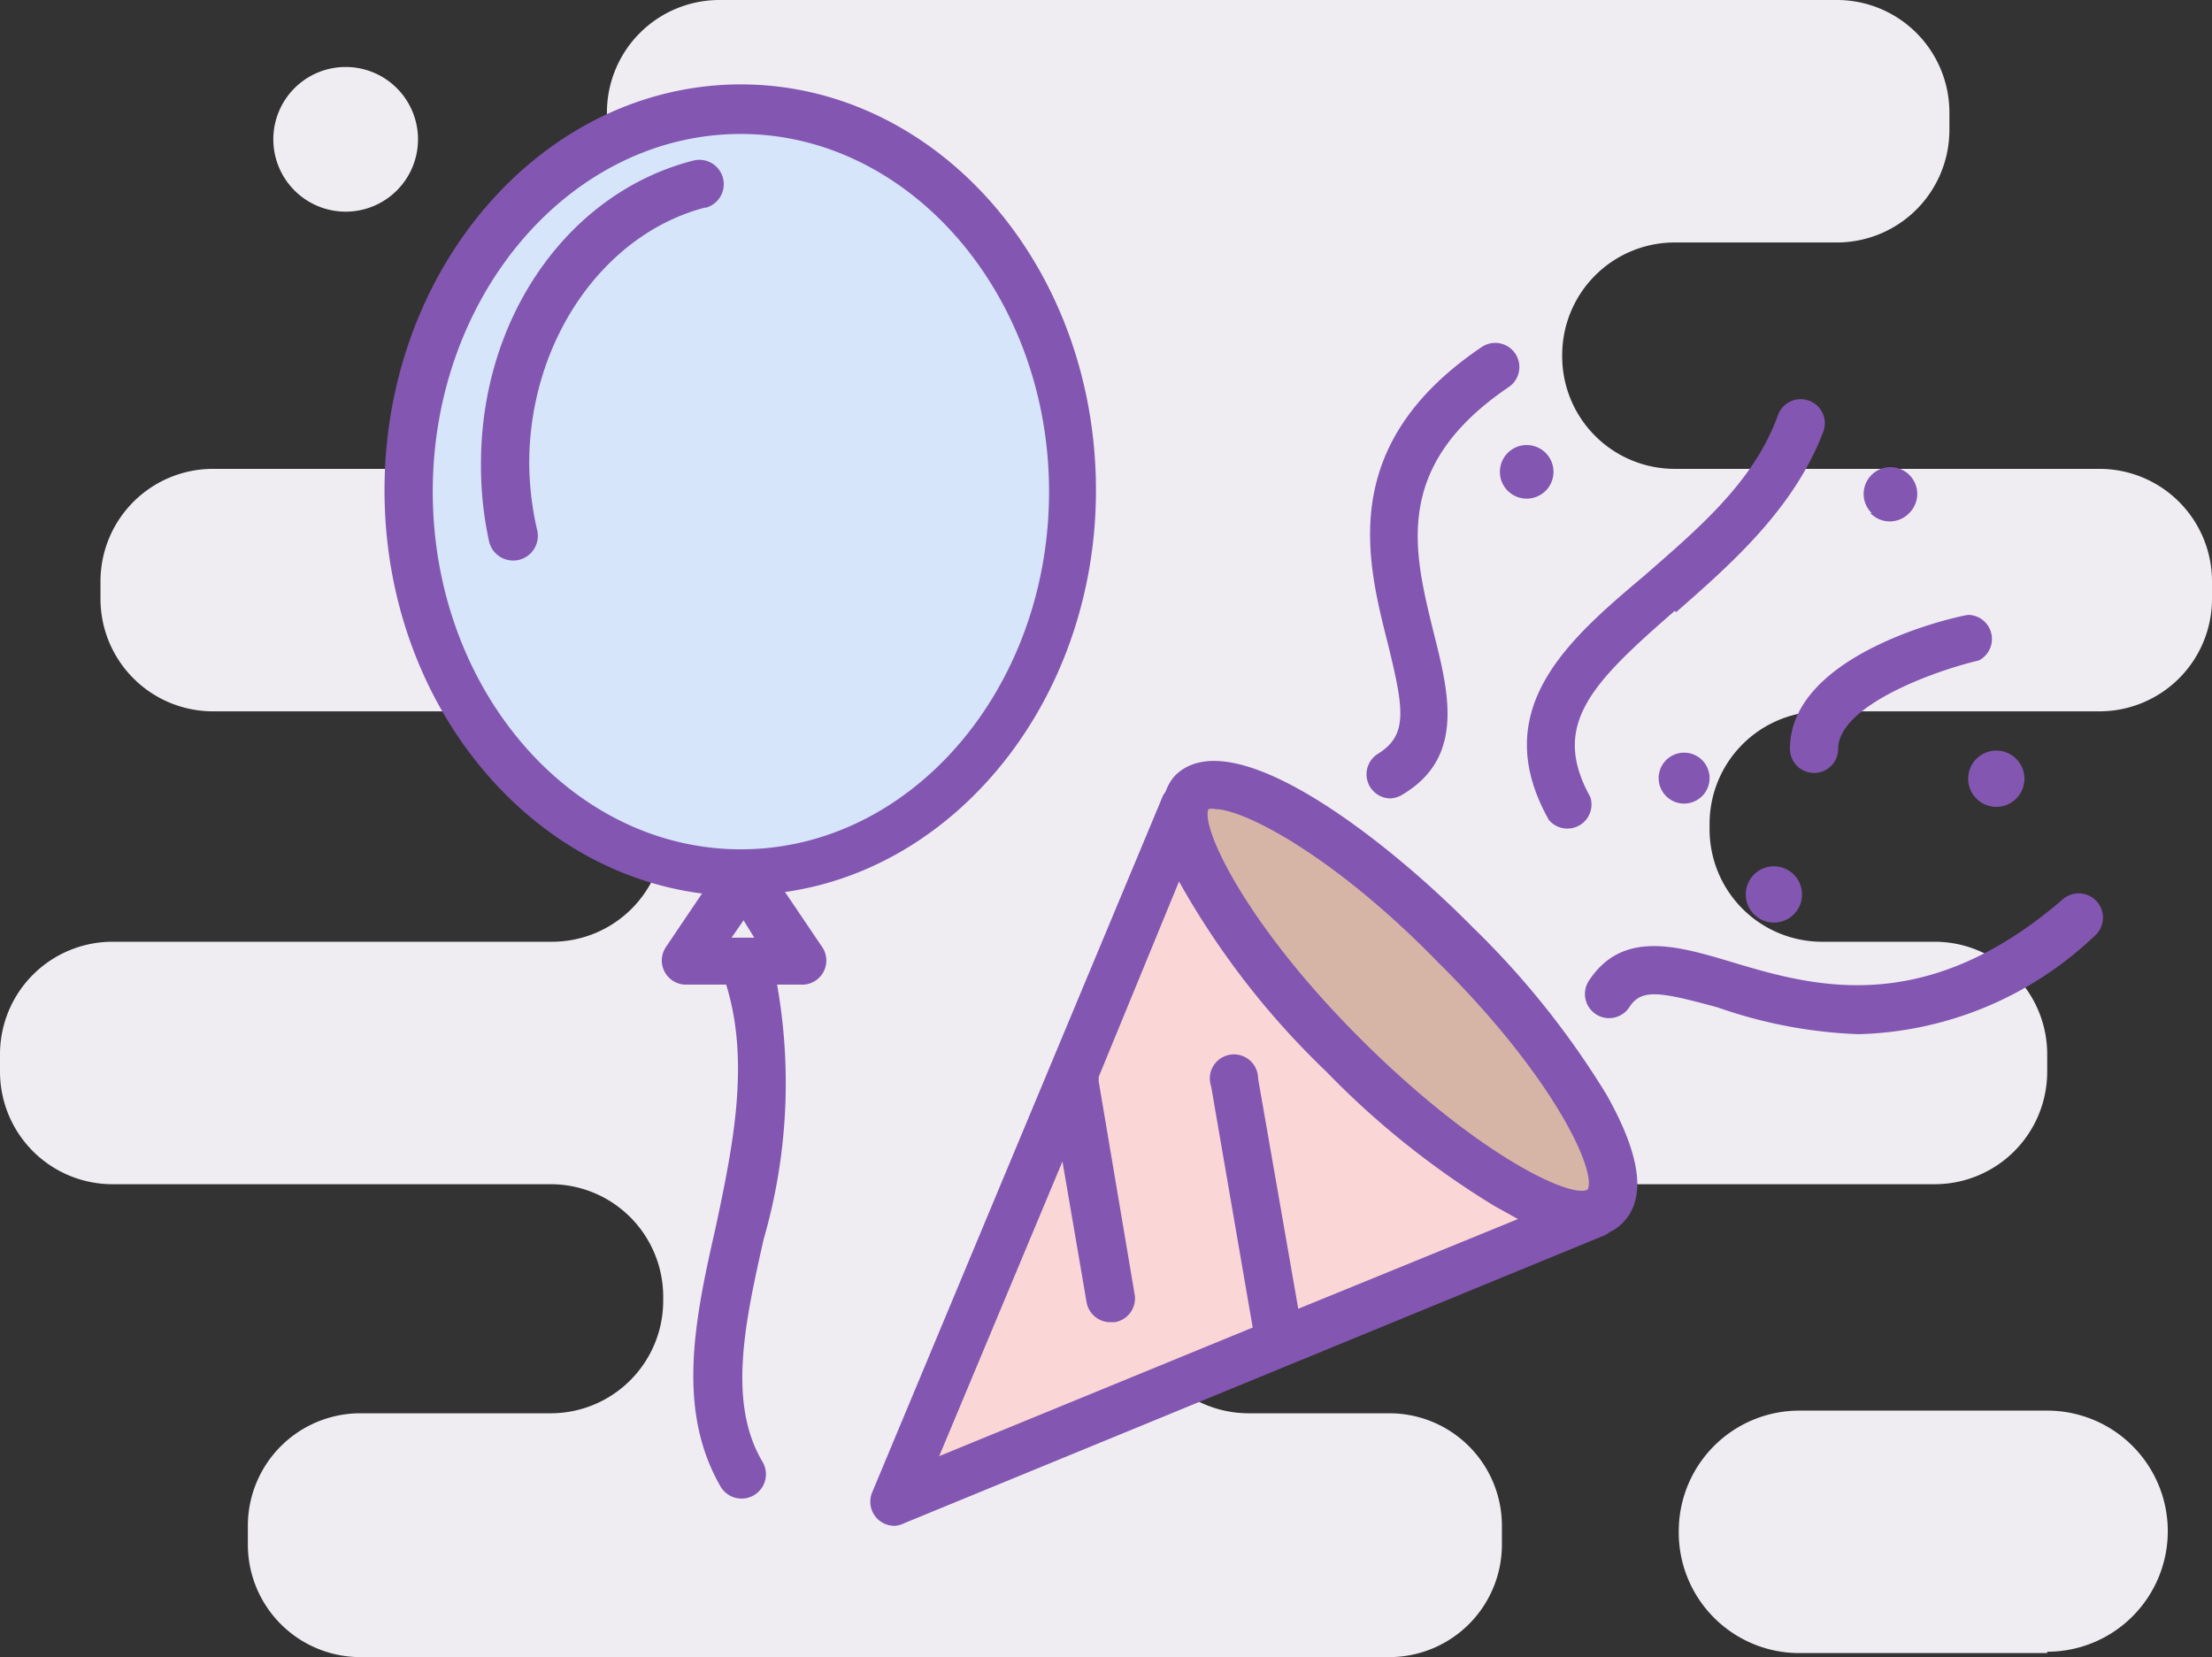 <svg xmlns="http://www.w3.org/2000/svg" width="165.1" height="123.7"><rect width="100%" height="100%" fill="#333333" stroke="none"/><path data-name="Shape 16 copy 2" d="M152.8 123.4h-18.4a9 9 0 0 1-9.1-9.1 9 9 0 0 1 9-9h18.5a9 9 0 0 1 9 9 9 9 0 0 1-9 9zM145.5 9.7V8.4A8.4 8.4 0 0 0 137 0H53.7a8.4 8.4 0 0 0-8.4 8.4v1.3a8.4 8.4 0 0 0 8.4 8.4H71a8.4 8.4 0 0 1 8.4 8.4A8.4 8.4 0 0 1 71 35H16a8.4 8.4 0 0 0-8.5 8.4v1.3a8.4 8.4 0 0 0 8.4 8.4h25.3a8.4 8.4 0 0 1 8.4 8.4v.3a8.4 8.4 0 0 1-8.4 8.5H8.4A8.4 8.4 0 0 0 0 78.7V80a8.4 8.4 0 0 0 8.4 8.4h32.7a8.4 8.4 0 0 1 8.4 8.4v.3a8.4 8.4 0 0 1-8.4 8.4H27a8.4 8.4 0 0 0-8.5 8.5v1.3a8.4 8.4 0 0 0 8.5 8.4h76.7a8.4 8.4 0 0 0 8.4-8.4V114a8.4 8.4 0 0 0-8.4-8.5H93.2a8.4 8.4 0 0 1-8.4-8.4v-.3a8.4 8.4 0 0 1 8.4-8.4h51.2a8.4 8.4 0 0 0 8.4-8.4v-1.3a8.4 8.4 0 0 0-8.4-8.4H136a8.4 8.4 0 0 1-8.4-8.5v-.3a8.4 8.4 0 0 1 8.4-8.4h20.7a8.4 8.4 0 0 0 8.4-8.4v-1.3a8.4 8.4 0 0 0-8.4-8.4H125a8.4 8.4 0 0 1-8.4-8.5 8.4 8.4 0 0 1 8.4-8.4h12a8.4 8.4 0 0 0 8.5-8.4zM25.8 5a5.4 5.4 0 1 1-5.4 5.4A5.4 5.4 0 0 1 25.8 5z" fill-rule="evenodd" fill="#efecf2"/><path d="M56.6 7.9c-15.5-2.5-24.2 10.5-26 31.5-1.8 21.3 22 26.1 24.5 25.5 0 0 26-6 25.5-25.5s-8.5-29-24-31.5z" fill="#d6e5fa" fill-rule="evenodd"/><path d="M88.6 59.9c3.5 13 10.5 20.5 30 31.5-5 2.5-50.5 18.5-50.5 18.5s17-40.5 20.5-50z" fill="#fad6d6" fill-rule="evenodd"/><path d="M108.4 69.7c8.6 8.6 13.5 17.6 11 20.1s-11.6-2.4-20.1-11-13.5-17.6-11-20.1 11.5 2.4 20 11z" fill="#d6b5a6" fill-rule="evenodd"/><path d="M156.3 69.9a26.5 26.5 0 0 1-17.6 7.3 35.6 35.6 0 0 1-10.5-2c-4.4-1.2-5.7-1.4-6.6 0a1.8 1.8 0 0 1-3-2c2.5-3.8 6.6-2.6 10.6-1.4 6 1.8 14.4 4.3 24.8-4.7a1.8 1.8 0 0 1 2.3 2.8zm-8.8-10.3a2.1 2.1 0 1 1 3 0 2.1 2.1 0 0 1-3 0zm.2-10.3c-3.4.8-10.5 3.4-10.5 6.6a1.8 1.8 0 0 1-3.6 0c0-7 12-9.8 13.3-10a1.8 1.8 0 0 1 .8 3.4zm-8-11a2 2 0 1 1 2.8 0 2 2 0 0 1-2.9 0zm-5.8 27a2.1 2.1 0 1 1-3 0 2.1 2.1 0 0 1 3 0zm-6.9-8.6a1.9 1.9 0 1 1-2.6 0 1.9 1.9 0 0 1 2.6 0zm-2-11.1c-6.2 5.4-9.3 8.5-6.3 13.9a1.8 1.8 0 0 1-3.1 1.7C111 53 117 47.8 122.7 43c4-3.5 8.2-7 10-12a1.8 1.8 0 1 1 3.4 1.2c-2.2 5.8-6.9 9.9-11 13.5zm-12.5-9a2 2 0 1 1 2.9 0 2 2 0 0 1-2.9 0zM107 47.2c1.1 4.4 2.4 9.3-2.3 12.1a1.9 1.9 0 0 1-.9.3 1.8 1.8 0 0 1-1-3.3c2.3-1.4 2-3.3.8-8.2-1.6-6.3-3.8-14.9 7-22.2a1.8 1.8 0 1 1 2 3c-8.7 5.9-7.1 12.2-5.6 18.3zm2.9 22a63.6 63.6 0 0 1 10 12.5c2.6 4.6 3 7.8 1.2 9.6a3.5 3.5 0 0 1-1 .7 1.2 1.2 0 0 1-.3.2l-52.3 21.5a1.8 1.8 0 0 1-.7.2 1.8 1.8 0 0 1-1.7-2.5l21.7-52a2 2 0 0 1 .2-.3 3.5 3.5 0 0 1 .7-1.2c4.3-4.3 16 5 22.2 11.3zm-21.9-3.4l-6 14.6a1.7 1.7 0 0 1 0 .3l2.7 16a1.8 1.8 0 0 1-1.5 2h-.3a1.8 1.8 0 0 1-1.8-1.5l-1.8-10.5-9.2 22 23.4-9.6-3.1-18a1.8 1.8 0 1 1 3.5-.6l3 17.2 16.4-6.7-1.8-1a63.4 63.4 0 0 1-12.5-10 60.4 60.4 0 0 1-11-14.2zm2.7-5.4a1 1 0 0 0-.5 0c-.6 1.3 2.7 8.5 11.3 17.1 8.6 8.6 15.7 12 17 11.3.7-1.4-2.6-8.5-11.2-17-7.8-8-14.5-11.4-16.6-11.4zm-32.1 6.2l2.7 4a1.8 1.8 0 0 1-1.5 2.9H58a42 42 0 0 1-1 19c-1.4 6.2-2.7 12.2-.1 16.6a1.8 1.8 0 1 1-3.1 1.9c-3.3-5.7-2-12.3-.4-19.3 1.3-6.1 2.6-12.4.8-18.2h-3a1.8 1.8 0 0 1-1.5-2.8l2.7-4C39.1 65 28.7 52.2 28.7 36.6c0-16.8 12-30.3 26.6-30.3s26.5 13.5 26.5 30.3c0 15.4-10.2 28.2-23.3 30zM56.3 70l-.8-1.3-.9 1.3h1.7zm-1-60c-12.7 0-23 12-23 26.7s10.3 26.7 23 26.7 23-12 23-26.7-10.4-26.7-23-26.7zm-2.7 5.5c-7.6 2-13.1 10-13.1 19.1a22.7 22.7 0 0 0 .6 5 1.8 1.8 0 0 1-3.6.8 26.4 26.4 0 0 1-.6-5.8c0-10.9 6.5-20.2 15.8-22.6a1.8 1.8 0 1 1 1 3.5z" fill="#8356b2" fill-rule="evenodd"/></svg>